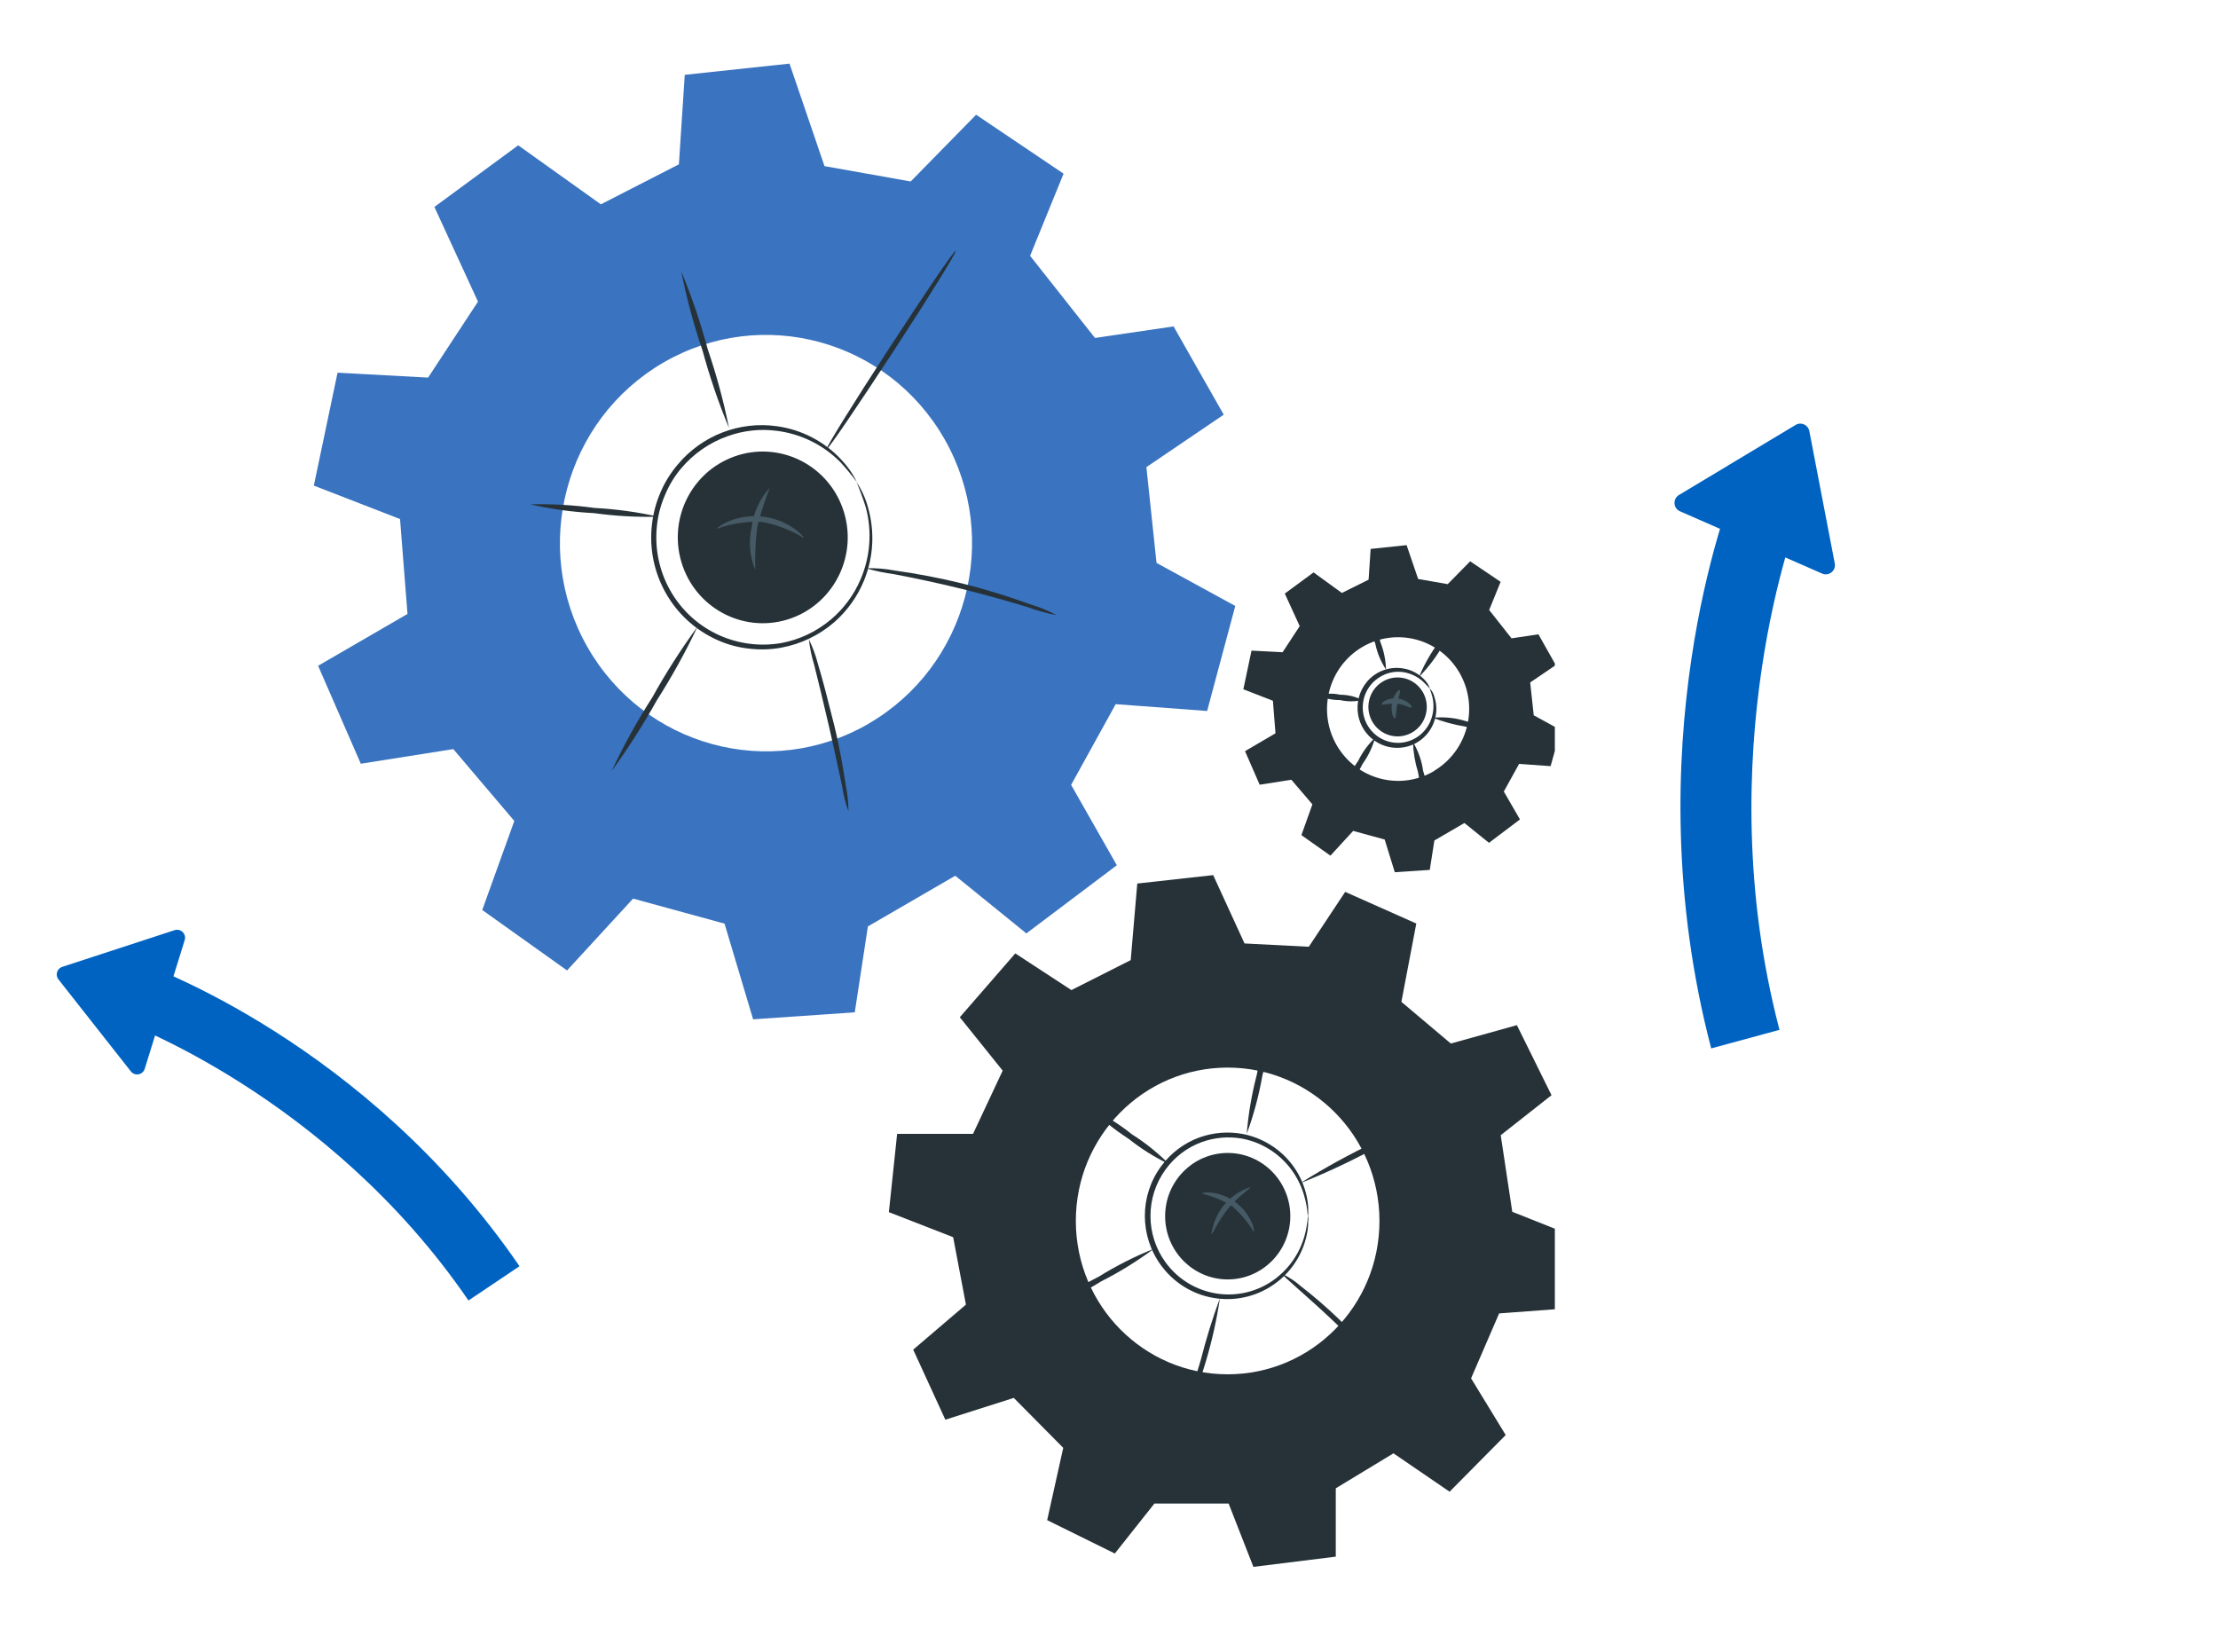 <?xml version="1.0" encoding="UTF-8"?>
<svg xmlns="http://www.w3.org/2000/svg" width="188" height="140" viewBox="0 0 188 140" fill="none">
  <g clip-path="url(#clip0_1365_5701)">
    <path d="M132.794 110.906V104.543L128.182 102.711L127.203 96.219L131.508 92.829L128.573 86.891L122.974 88.45L118.783 84.915L120.047 78.278L114.02 75.595L110.935 80.247L105.487 79.966L102.83 74.174L96.397 74.888L95.84 81.38L90.813 83.919L86.057 80.81L81.354 86.222L84.989 90.746L82.475 96.105H76.042L75.342 102.741L80.79 104.862L81.873 110.579L77.404 114.395L80.128 120.332L85.929 118.485L90.121 122.719L88.759 128.846L94.493 131.674L97.849 127.44H104.14L106.239 132.807L113.222 131.94V126.147L118.113 123.183L122.869 126.436L127.625 121.632L124.69 116.827L127.068 111.324L132.794 110.898V110.906ZM104.064 116.485C96.961 116.485 91.197 110.678 91.189 103.494C91.182 96.31 96.938 90.495 104.049 90.487C111.153 90.487 116.917 96.295 116.924 103.479V103.494C116.924 110.67 111.168 116.485 104.064 116.485Z" fill="#263238"></path>
    <path d="M110.864 103.083C110.812 103.083 110.864 102.468 110.563 101.419C110.164 99.951 109.291 98.659 108.08 97.747C107.252 97.124 106.297 96.698 105.281 96.508C104.129 96.302 102.94 96.409 101.834 96.812C100.608 97.268 99.547 98.074 98.779 99.146C97.094 101.479 97.094 104.642 98.779 106.976C100.946 109.963 105.1 110.609 108.057 108.42L108.103 108.382C109.314 107.47 110.187 106.177 110.586 104.703C110.864 103.661 110.834 103.038 110.887 103.053C110.909 103.197 110.909 103.342 110.887 103.486C110.887 103.912 110.842 104.338 110.744 104.748C110.398 106.291 109.525 107.667 108.283 108.64C105.236 111.02 100.864 110.45 98.508 107.378C98.478 107.333 98.441 107.295 98.41 107.249C96.582 104.756 96.582 101.35 98.41 98.864C99.231 97.732 100.374 96.873 101.684 96.401C102.865 95.983 104.129 95.884 105.363 96.12C106.424 96.325 107.425 96.789 108.283 97.458C109.525 98.424 110.398 99.799 110.744 101.35C110.842 101.761 110.894 102.186 110.887 102.612C110.902 102.772 110.887 102.924 110.864 103.083Z" fill="#263238"></path>
    <path d="M123.304 93.612C121.227 94.919 119.075 96.105 116.863 97.154C114.711 98.332 112.491 99.381 110.211 100.286C112.288 98.978 114.44 97.8 116.652 96.751C118.804 95.573 121.024 94.524 123.304 93.612Z" fill="#263238"></path>
    <path d="M117.575 116.508C117.47 116.592 115.672 114.501 113.218 112.16C110.765 109.819 108.621 108.085 108.703 107.987C109.253 108.245 109.757 108.58 110.208 108.975C112.526 110.769 114.641 112.806 116.514 115.064C116.928 115.497 117.289 115.984 117.575 116.508Z" fill="#263238"></path>
    <path d="M103.402 110.031C102.86 113.68 101.799 117.23 100.249 120.575C100.128 120.575 100.911 118.188 101.776 115.284C102.228 113.505 102.769 111.749 103.402 110.031Z" fill="#263238"></path>
    <path d="M97.794 105.85C96.395 106.892 94.905 107.812 93.347 108.602C91.865 109.522 90.299 110.313 88.682 110.959C90.089 109.917 91.579 108.998 93.136 108.207C94.619 107.287 96.176 106.497 97.794 105.85Z" fill="#263238"></path>
    <path d="M107.856 86.147C107.721 87.842 107.427 89.529 106.998 91.179C106.705 92.859 106.261 94.508 105.674 96.105C105.809 94.41 106.103 92.722 106.532 91.072C106.833 89.392 107.277 87.75 107.856 86.147Z" fill="#263238"></path>
    <path d="M99.095 98.674C97.869 98.089 96.718 97.367 95.649 96.515C94.513 95.786 93.459 94.942 92.496 93.984C93.723 94.569 94.882 95.291 95.942 96.143C97.086 96.865 98.14 97.716 99.095 98.674Z" fill="#263238"></path>
    <path d="M109.368 103.083C109.368 106.04 106.99 108.443 104.063 108.443C101.136 108.443 98.758 106.04 98.758 103.083C98.758 100.126 101.136 97.724 104.063 97.724C106.99 97.724 109.368 100.126 109.368 103.083Z" fill="#263238"></path>
    <path d="M106.27 104.406C105.773 103.6 105.163 102.87 104.456 102.247C103.658 101.753 102.786 101.388 101.875 101.168C101.875 101.107 102.214 101.031 102.733 101.092C104.178 101.282 105.434 102.202 106.059 103.539C106.3 104.041 106.322 104.391 106.277 104.406H106.27Z" fill="#455A64"></path>
    <path d="M105.981 100.613C106.049 100.734 105.018 101.312 104.115 102.414C103.212 103.517 102.806 104.634 102.678 104.589C102.941 102.734 104.22 101.191 105.989 100.613H105.981Z" fill="#455A64"></path>
    <path d="M103.724 35.146L99.473 27.666L92.813 28.646L87.312 21.683L90.149 14.72L82.737 9.725L77.192 15.381L69.885 14.081L66.92 5.392L58.041 6.342L57.544 13.929L50.93 17.319L43.924 12.317L36.82 17.54L40.515 25.567L36.286 32.006L28.611 31.588L26.602 41.159L33.908 43.994L34.54 52.037L26.963 56.431L30.582 64.732L38.423 63.493L43.593 69.582L40.876 77.131L48.063 82.254L53.661 76.165L61.412 78.286L63.835 86.397L72.451 85.804L73.564 78.522L80.969 74.227L86.996 79.115L94.664 73.337L90.789 66.526L94.567 59.684L102.317 60.262L104.703 51.36L98.028 47.712L97.17 39.593L103.739 35.138L103.724 35.146ZM73.625 61.342C65.257 66.192 54.587 63.273 49.778 54.819C44.977 46.366 47.867 35.587 56.235 30.729C64.602 25.879 75.273 28.798 80.073 37.244C84.874 45.697 81.985 56.484 73.625 61.334V61.342Z" fill="#3A73BF"></path>
    <path d="M72.671 40.916C72.219 40.307 71.745 39.73 71.234 39.175C69.774 37.7 67.87 36.765 65.823 36.514C64.424 36.332 63.009 36.491 61.677 36.97C60.15 37.51 58.795 38.445 57.749 39.684C57.185 40.353 56.726 41.098 56.387 41.911C56.018 42.74 55.785 43.622 55.687 44.519C55.243 48.472 57.388 52.25 60.992 53.854C62.618 54.576 64.409 54.804 66.162 54.515C67.75 54.234 69.232 53.527 70.466 52.478C71.542 51.558 72.393 50.403 72.949 49.095C73.77 47.172 73.928 45.028 73.386 43.006C73.16 42.276 72.897 41.562 72.603 40.862C73.032 41.508 73.356 42.215 73.559 42.96C74.161 45.013 74.048 47.21 73.243 49.186C72.686 50.555 71.813 51.771 70.715 52.736C69.435 53.846 67.878 54.591 66.222 54.895C65.327 55.062 64.416 55.085 63.506 54.979C62.565 54.88 61.639 54.629 60.774 54.234C57.019 52.546 54.784 48.586 55.258 44.466C55.364 43.515 55.612 42.58 55.996 41.706C56.357 40.862 56.846 40.079 57.441 39.38C59.502 36.902 62.685 35.678 65.853 36.126C67.953 36.415 69.894 37.426 71.339 38.992C71.873 39.562 72.317 40.209 72.656 40.916H72.671Z" fill="#263238"></path>
    <path d="M81.007 21.265C81.112 21.333 78.749 25.157 75.717 29.794C72.684 34.431 70.163 38.148 70.058 38.08C69.953 38.012 72.323 34.188 75.348 29.551C78.373 24.914 80.871 21.196 81.007 21.265Z" fill="#263238"></path>
    <path d="M89.56 52.143C88.755 51.991 87.972 51.771 87.197 51.49C85.76 51.049 83.751 50.463 81.531 49.916C79.311 49.369 77.265 48.951 75.79 48.669C74.984 48.563 74.187 48.396 73.404 48.168C74.225 48.137 75.037 48.206 75.842 48.358C77.791 48.631 79.733 49.004 81.644 49.475C83.555 49.954 85.444 50.539 87.303 51.216C88.085 51.444 88.838 51.756 89.56 52.143Z" fill="#263238"></path>
    <path d="M68.561 54.188C68.884 54.85 69.14 55.541 69.321 56.248C69.719 57.548 70.178 59.342 70.683 61.364C71.187 63.386 71.48 65.226 71.691 66.587C71.841 67.309 71.917 68.046 71.917 68.776C71.668 68.085 71.488 67.37 71.382 66.648C71.096 65.325 70.713 63.501 70.246 61.486C69.78 59.472 69.343 57.67 69.012 56.355C68.794 55.648 68.643 54.926 68.561 54.188Z" fill="#263238"></path>
    <path d="M59.126 53.109C58.11 55.26 56.959 57.343 55.679 59.35C54.521 61.425 53.241 63.432 51.842 65.355C52.85 63.204 54.001 61.114 55.288 59.114C56.44 57.031 57.726 55.025 59.126 53.109Z" fill="#263238"></path>
    <path d="M57.756 23.028C58.636 25.165 59.381 27.346 59.983 29.581C60.728 31.77 61.337 34.005 61.789 36.271C60.901 34.135 60.156 31.945 59.547 29.71C58.801 27.529 58.2 25.294 57.748 23.028H57.756Z" fill="#263238"></path>
    <path d="M55.807 43.797C53.978 43.842 52.157 43.743 50.344 43.492C48.523 43.401 46.717 43.15 44.934 42.748C46.755 42.702 48.576 42.801 50.382 43.052C52.203 43.15 54.016 43.394 55.8 43.797H55.807Z" fill="#263238"></path>
    <path d="M67.055 52.407C70.804 51.066 72.768 46.909 71.441 43.121C70.114 39.334 65.999 37.35 62.25 38.69C58.5 40.031 56.537 44.188 57.864 47.976C59.191 51.763 63.306 53.747 67.055 52.407Z" fill="#263238"></path>
    <path d="M68.138 45.613C67.047 44.929 65.828 44.466 64.564 44.237C63.277 44.177 61.99 44.374 60.772 44.815C60.772 44.762 61.095 44.466 61.78 44.177C63.601 43.439 65.663 43.667 67.281 44.777C67.89 45.203 68.168 45.575 68.131 45.613H68.138Z" fill="#455A64"></path>
    <path d="M65.248 41.349C64.811 42.451 64.45 43.584 64.172 44.732C64.036 45.91 63.984 47.103 64.014 48.289C63.532 47.141 63.434 45.864 63.72 44.656C63.871 43.416 64.405 42.261 65.248 41.349Z" fill="#455A64"></path>
    <path d="M131.867 56.37L130.399 53.763L128.119 54.105L126.223 51.703L127.194 49.316L124.613 47.575L122.709 49.513L120.203 49.072L119.225 46.206L116.177 46.526L116.004 49.133L113.739 50.258L111.339 48.517L108.901 50.311L110.165 53.071L108.713 55.283L106.079 55.146L105.387 58.422L107.893 59.396L108.111 62.155L105.53 63.668L106.771 66.511L109.458 66.093L111.241 68.176L110.308 70.783L112.769 72.524L114.695 70.426L117.366 71.156L118.224 73.93L121.189 73.733L121.58 71.239L124.124 69.757L126.208 71.437L128.834 69.453L127.465 67.089L128.759 64.747L131.43 64.937L132.288 61.881L130.001 60.627L129.7 57.845L131.882 56.362L131.867 56.37ZM121.535 65.363C118.653 67.051 114.966 66.062 113.295 63.158C111.625 60.247 112.603 56.522 115.478 54.834C118.36 53.147 122.047 54.135 123.717 57.039L123.747 57.092C125.373 59.996 124.38 63.668 121.535 65.348V65.363Z" fill="#263238"></path>
    <path d="M121.206 58.385C121.206 58.385 121.025 58.164 120.672 57.822C120.168 57.343 119.528 57.039 118.836 56.955C117.827 56.849 116.842 57.259 116.194 58.042C115.404 59.008 115.284 60.369 115.901 61.456C116.729 62.9 118.557 63.394 119.987 62.558C120.536 62.239 120.973 61.745 121.229 61.159C121.507 60.521 121.575 59.814 121.424 59.13C121.311 58.643 121.168 58.4 121.206 58.369C121.387 58.567 121.522 58.81 121.582 59.076C121.823 59.791 121.801 60.574 121.515 61.281C121.093 62.353 120.153 63.128 119.031 63.333C117.203 63.668 115.449 62.444 115.118 60.597C114.938 59.586 115.216 58.552 115.871 57.776C116.616 56.895 117.767 56.469 118.903 56.651C119.641 56.758 120.318 57.13 120.815 57.693C120.995 57.89 121.131 58.126 121.206 58.392V58.385Z" fill="#263238"></path>
    <path d="M124.072 51.604C123.628 52.675 123.048 53.694 122.349 54.614C121.784 55.625 121.084 56.553 120.279 57.373C120.723 56.302 121.303 55.291 122.002 54.363C122.567 53.352 123.267 52.425 124.072 51.604Z" fill="#263238"></path>
    <path d="M126.999 62.208C126.051 62.087 125.118 61.881 124.207 61.585C123.267 61.433 122.341 61.182 121.453 60.84C122.416 60.741 123.387 60.84 124.313 61.144C125.276 61.304 126.186 61.669 126.999 62.216V62.208Z" fill="#263238"></path>
    <path d="M119.768 62.9C120.212 63.645 120.505 64.474 120.625 65.333C120.896 66.161 120.987 67.035 120.904 67.902C120.558 67.119 120.317 66.283 120.189 65.431C119.933 64.611 119.79 63.759 119.768 62.9Z" fill="#263238"></path>
    <path d="M116.555 62.528C116.336 63.326 115.975 64.078 115.494 64.747C115.132 65.492 114.643 66.161 114.049 66.731C114.267 65.933 114.628 65.181 115.11 64.512C115.471 63.767 115.96 63.098 116.555 62.528Z" fill="#263238"></path>
    <path d="M116.09 52.212C116.526 52.881 116.842 53.626 117 54.416C117.294 55.161 117.459 55.952 117.482 56.758C117.046 56.089 116.729 55.344 116.571 54.553C116.278 53.808 116.112 53.018 116.09 52.212Z" fill="#263238"></path>
    <path d="M115.453 59.335C114.836 59.479 114.189 59.479 113.564 59.335C112.924 59.342 112.292 59.206 111.713 58.932C112.33 58.765 112.977 58.749 113.602 58.886C114.241 58.886 114.881 59.038 115.453 59.327V59.335Z" fill="#263238"></path>
    <path d="M120.625 58.704C121.287 59.913 120.858 61.433 119.662 62.102C118.465 62.771 116.961 62.337 116.298 61.129C115.651 59.958 116.042 58.476 117.179 57.784C118.345 57.069 119.865 57.442 120.572 58.62C120.588 58.651 120.603 58.673 120.625 58.704Z" fill="#263238"></path>
    <path d="M119.646 59.966C119.563 60.065 119.074 59.707 118.405 59.646C117.735 59.586 117.178 59.806 117.118 59.692C117.058 59.578 117.592 59.107 118.442 59.198C119.293 59.289 119.759 59.905 119.639 59.973L119.646 59.966Z" fill="#455A64"></path>
    <path d="M118.654 58.499C118.759 58.567 118.533 59.053 118.428 59.684C118.323 60.315 118.353 60.847 118.232 60.886C118.112 60.924 117.856 60.346 117.984 59.608C118.112 58.871 118.564 58.392 118.654 58.506V58.499Z" fill="#455A64"></path>
  </g>
  <path d="M39.705 110.224C27.774 92.798 10.257 86.521 10.084 86.465L11.787 81.566C12.569 81.836 31.085 88.419 44.034 107.324L39.712 110.226L39.705 110.224Z" fill="#0063C1"></path>
  <path d="M14.799 78.84C15.32 78.67 15.817 79.16 15.655 79.685L12.266 90.594C12.104 91.114 11.427 91.238 11.091 90.81L4.953 83.012C4.663 82.642 4.827 82.097 5.273 81.951L14.799 78.84Z" fill="#0063C1"></path>
  <path d="M150.83 87.284C144.669 63.766 152.417 43.795 152.499 43.602L146.953 41.39C146.598 42.274 138.362 63.344 145.043 88.862L150.826 87.291L150.83 87.284Z" fill="#0063C1"></path>
  <path d="M142.309 41.956C141.768 42.281 141.82 43.083 142.398 43.337L154.443 48.615C155.017 48.867 155.636 48.371 155.517 47.756L153.361 36.537C153.259 36.006 152.661 35.738 152.198 36.016L142.309 41.956Z" fill="#0063C1"></path>
  <defs>
    <clipPath id="clip0_1365_5701">
      <rect width="106.191" height="127.43" fill="white" transform="translate(25.6 5.392)"></rect>
    </clipPath>
  </defs>
</svg>
